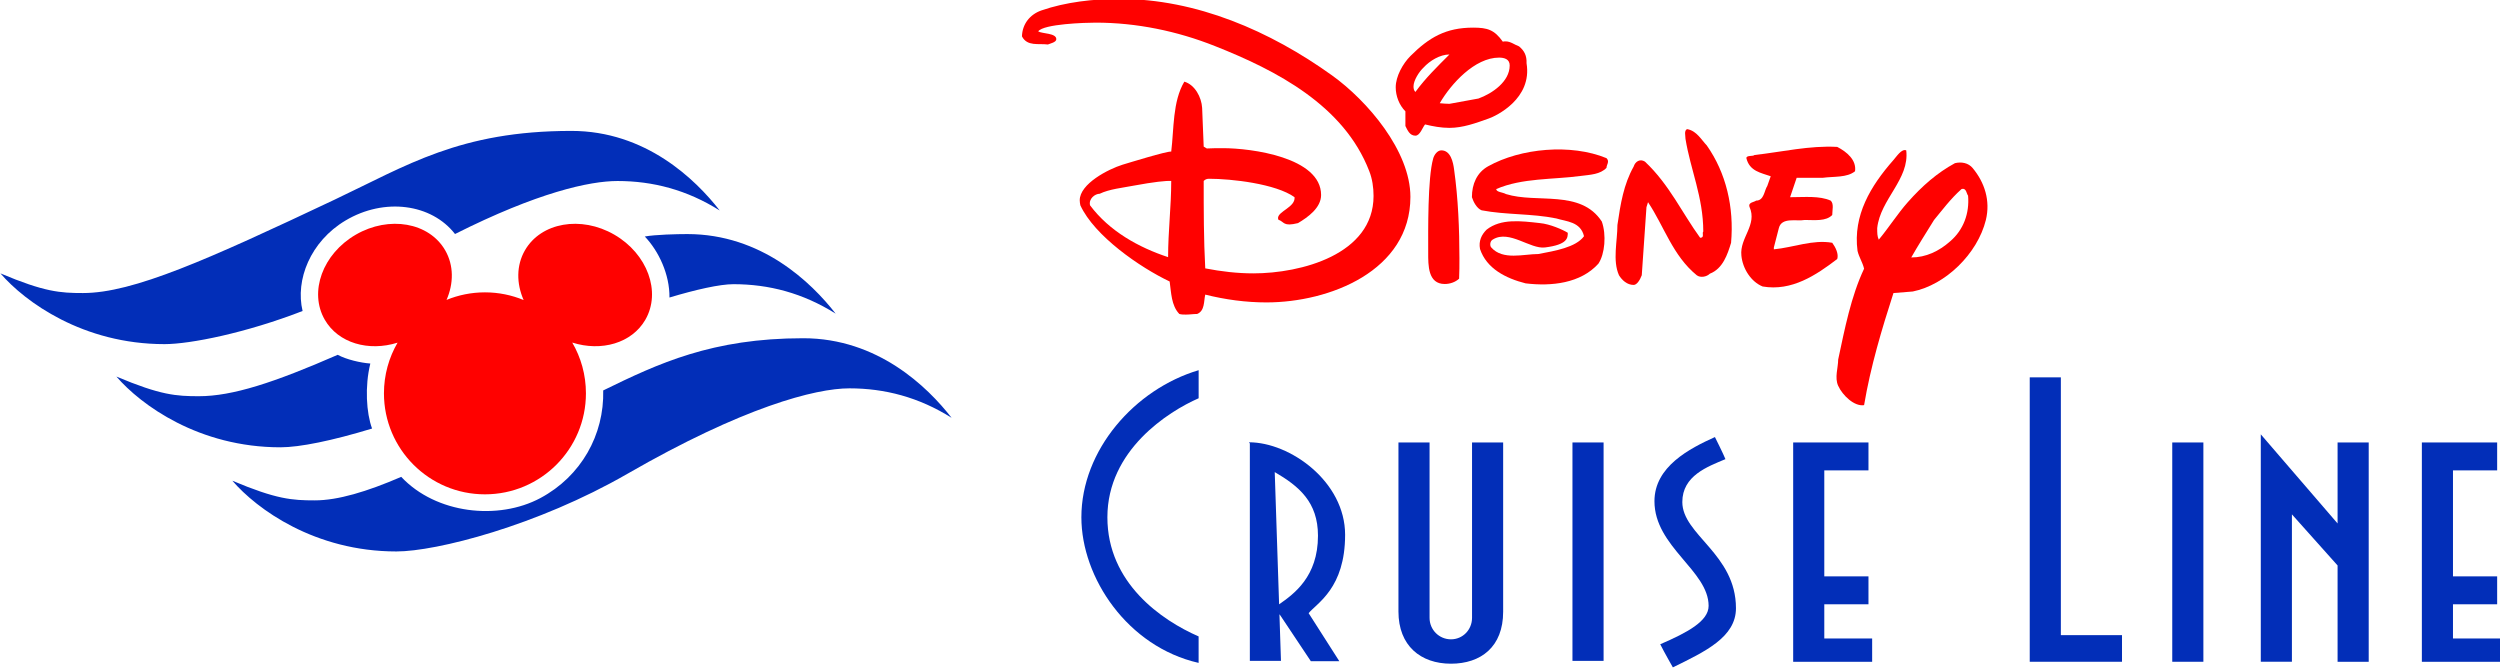 <?xml version="1.0" encoding="UTF-8" standalone="no"?>
<!-- Created with Inkscape (http://www.inkscape.org/) -->

<svg
   xmlns:dc="http://purl.org/dc/elements/1.1/"
   xmlns:cc="http://creativecommons.org/ns#"
   xmlns:rdf="http://www.w3.org/1999/02/22-rdf-syntax-ns#"
   xmlns:svg="http://www.w3.org/2000/svg"
   xmlns="http://www.w3.org/2000/svg"
   version="1.1"
   width="300"
   height="80.205"
   id="svg6676">
  <defs
     id="defs6678">
    <clipPath
       id="clipPath5045">
      <path
         d="m 314,697.732 270.312,0 0,72.268 -270.312,0 0,-72.268 z"
         id="path5047" />
    </clipPath>
  </defs>
  <g
     transform="translate(-225,-492.26)"
     id="layer1">
    <g
       transform="matrix(1.11,0,0,-1.11,-123.487,1346.829)"
       id="g5041">
      <g
         clip-path="url(#clipPath5045)"
         id="g5043">
        <g
           transform="translate(436.52,749.813)"
           id="g5049">
          <path
             d="m 0,0 c -1.215,-0.236 -2.633,-0.371 -3.68,-0.877 -0.506,0 -1.215,-0.54 -1.046,-1.249 2.093,-2.802 5.266,-4.558 8.439,-5.604 0,2.802 0.338,5.435 0.338,8.237 C 3.477,0.54 2.194,0.405 0,0 m 14.346,-12.625 c -2.227,0 -4.455,0.304 -6.616,0.844 -0.168,-0.709 -0.033,-1.755 -0.878,-2.093 -0.404,0 -0.81,-0.067 -1.215,-0.067 -0.236,0 -0.472,0 -0.709,0.067 -0.877,0.911 -0.877,2.33 -1.046,3.511 -3.207,1.519 -8.136,4.928 -9.655,8.237 -0.033,0.101 -0.067,0.438 -0.067,0.54 0,1.789 3.106,3.375 4.625,3.848 C -0.54,2.465 3.611,3.747 4.051,3.68 4.355,6.11 4.185,9.081 5.468,11.242 6.616,10.904 7.325,9.553 7.393,8.406 7.46,7.022 7.494,5.604 7.562,4.219 L 7.899,4.018 c 0.574,0.033 1.182,0.033 1.756,0.033 3.004,0 10.599,-0.979 10.599,-5.063 0,-1.384 -1.417,-2.397 -2.497,-3.039 -1.621,-0.405 -1.452,0.135 -2.127,0.371 l -0.034,0.17 c 0,0.742 1.89,1.181 1.789,2.261 -2.025,1.452 -6.819,1.992 -9.25,1.992 -0.236,0 -0.405,-0.068 -0.573,-0.236 0,-3.14 0,-6.313 0.168,-9.452 1.722,-0.338 3.477,-0.54 5.199,-0.54 5.131,0 12.996,2.025 12.996,8.371 0,0.912 -0.134,1.857 -0.472,2.701 -2.734,7.088 -10.025,10.87 -16.676,13.502 -4.085,1.621 -8.474,2.532 -12.895,2.532 -1.081,0 -5.638,-0.135 -6.212,-0.945 0.439,-0.27 1.958,-0.168 1.958,-0.844 0,-0.338 -0.675,-0.472 -0.911,-0.574 -1.013,0.135 -2.228,-0.236 -2.802,0.878 0.034,1.316 0.844,2.363 2.093,2.802 2.633,0.911 5.637,1.249 8.439,1.249 8.338,0 16.305,-3.477 22.99,-8.27 3.813,-2.735 8.472,-8.17 8.472,-13.132 0,-8 -8.743,-11.41 -15.563,-11.41"
             id="path5051"
             style="fill:#ff0100;fill-opacity:1;fill-rule:nonzero;stroke:none" />
        </g>
        <g
           transform="translate(476.015,763.654)"
           id="g5053">
          <path
             d="m 0,0 c -2.633,0 -5.199,-2.836 -6.414,-4.929 0.338,-0.033 0.709,-0.067 1.047,-0.067 l 3.139,0.573 c 1.485,0.541 3.376,1.824 3.376,3.579 C 1.148,-0.169 0.574,0 0,0 m -4.321,-23.9 c -0.405,-0.371 -0.979,-0.574 -1.553,-0.574 -1.823,0 -1.789,2.025 -1.789,3.376 0,2.396 -0.068,8.067 0.54,10.194 0.101,0.372 0.439,0.878 0.878,0.878 1.012,0 1.283,-1.283 1.384,-2.093 0.438,-3.106 0.574,-6.448 0.574,-9.587 0,-0.743 0,-1.452 -0.034,-2.194 m -4.928,20.794 c 0,-0.236 0.033,-0.439 0.202,-0.608 1.08,1.486 2.397,2.768 3.68,4.052 -1.014,0 -2.127,-0.676 -2.803,-1.419 -0.471,-0.438 -1.079,-1.384 -1.079,-2.025 m 6.448,6.347 c 1.552,0 2.294,-0.236 3.206,-1.519 0.102,0.033 0.202,0.033 0.304,0.033 0.54,0 0.979,-0.371 1.451,-0.54 0.574,-0.473 0.845,-1.013 0.81,-1.823 0.641,-3.848 -3.308,-5.705 -4.085,-5.975 -1.417,-0.506 -2.801,-1.013 -4.252,-1.013 -0.912,0 -1.79,0.169 -2.633,0.372 -0.27,-0.304 -0.541,-1.215 -1.047,-1.215 -0.608,0 -0.844,0.573 -1.08,1.046 l 0,1.586 c -0.675,0.676 -1.047,1.655 -1.047,2.6 0,1.182 0.777,2.565 1.587,3.375 2.025,2.026 3.848,3.073 6.786,3.073"
             id="path5055"
             style="fill:#ff0100;fill-opacity:1;fill-rule:nonzero;stroke:none" />
        </g>
        <g
           transform="translate(484.825,750.86)"
           id="g5057">
          <path
             d="m 0,0 c -2.97,-0.405 -6.313,-0.202 -9.115,-1.417 0,-0.338 0.709,-0.338 1.047,-0.541 C -4.726,-3.004 0,-1.417 2.296,-4.928 2.802,-6.346 2.633,-8.439 1.924,-9.486 0,-11.612 -3.14,-11.95 -5.941,-11.612 c -2.127,0.54 -4.22,1.587 -4.929,3.713 -0.169,0.878 0.169,1.553 0.709,2.093 1.553,1.215 3.68,0.945 5.772,0.709 1.081,-0.101 2.465,-0.709 3.005,-1.046 0,-0.54 0,-1.283 -2.465,-1.587 -1.586,-0.203 -3.848,1.924 -5.603,0.878 -0.371,-0.169 -0.371,-0.709 -0.203,-0.878 1.249,-1.418 3.512,-0.709 5.098,-0.709 1.755,0.337 4.05,0.709 4.928,1.924 -0.371,1.587 -1.924,1.587 -3.004,1.924 -2.633,0.54 -5.435,0.372 -8.068,0.878 -0.506,0.203 -0.877,0.878 -1.046,1.418 0,1.418 0.54,2.667 1.755,3.342 3.511,1.958 8.945,2.464 12.794,0.878 0.371,-0.372 0,-0.709 0,-1.047 C 2.127,0.169 1.081,0.135 0,0"
             id="path5059"
             style="fill:#ff0100;fill-opacity:1;fill-rule:nonzero;stroke:none" />
        </g>
        <g
           transform="translate(498.8,740.294)"
           id="g5061">
          <path
             d="m 0,0 c -0.337,-0.337 -1.012,-0.473 -1.417,-0.168 -2.6,2.126 -3.511,5.266 -5.266,7.898 L -6.852,7.19 -7.359,-0.168 c -0.203,-0.541 -0.54,-1.047 -0.877,-1.047 -0.71,0 -1.25,0.506 -1.587,1.047 -0.709,1.586 -0.168,3.678 -0.168,5.434 0.336,2.296 0.674,4.389 1.755,6.313 0.169,0.54 0.674,0.877 1.215,0.54 2.633,-2.464 4.051,-5.604 5.974,-8.237 0.507,0 0.17,0.507 0.338,0.675 0,3.714 -1.384,6.684 -1.924,10.026 0,0.338 -0.168,0.878 0.169,1.046 1.047,-0.168 1.587,-1.215 2.127,-1.755 C 1.756,10.903 2.633,7.19 2.296,3.342 1.925,2.126 1.418,0.54 0,0"
             id="path5063"
             style="fill:#ff0100;fill-opacity:1;fill-rule:nonzero;stroke:none" />
        </g>
        <g
           transform="translate(510.986,750.658)"
           id="g5065">
          <path
             d="m 0,0 -2.801,0 -0.709,-2.093 0.169,0 c 1.417,0 3.004,0.169 4.219,-0.372 0.371,-0.337 0.169,-1.046 0.169,-1.552 -0.675,-0.709 -1.924,-0.54 -2.971,-0.54 -0.877,-0.169 -2.498,0.338 -2.801,-0.878 l -0.541,-2.093 0,-0.203 c 2.127,0.203 4.22,1.081 6.313,0.709 0.371,-0.506 0.709,-1.215 0.54,-1.755 -2.296,-1.755 -4.928,-3.511 -8.067,-2.971 -1.25,0.507 -2.161,1.925 -2.296,3.342 -0.203,1.925 1.755,3.309 0.877,5.266 -0.168,0.507 0.54,0.507 0.709,0.675 0.877,0 0.877,1.081 1.215,1.588 l 0.371,1.046 c -1.046,0.371 -2.295,0.54 -2.632,1.958 0,0.337 0.709,0.168 0.877,0.337 2.97,0.337 5.976,1.046 8.946,0.878 C 2.633,2.801 3.68,1.924 3.511,0.709 2.633,0 1.249,0.169 0,0"
             id="path5067"
             style="fill:#ff0100;fill-opacity:1;fill-rule:nonzero;stroke:none" />
        </g>
        <g
           transform="translate(526.008,749.442)"
           id="g5069">
          <path
             d="m 0,0 c -1.215,-1.081 -2.094,-2.296 -2.971,-3.342 -0.878,-1.418 -1.755,-2.802 -2.464,-4.051 1.586,0 3.004,0.675 4.22,1.755 1.417,1.215 2.092,3.005 1.924,4.929 C 0.54,-0.54 0.54,0.169 0,0 m -5.267,-11.073 -2.092,-0.169 c -1.249,-3.882 -2.464,-7.899 -3.174,-12.118 -1.046,-0.169 -2.329,1.047 -2.801,2.093 -0.406,0.877 0,1.958 0,2.835 0.708,3.308 1.384,6.82 2.801,9.824 -0.168,0.709 -0.54,1.215 -0.709,1.924 -0.505,3.849 1.419,7.022 3.883,9.823 0.337,0.371 0.877,1.25 1.383,1.046 0.372,-3.138 -2.801,-5.266 -3.139,-8.404 0,-0.541 0,-0.878 0.169,-1.25 1.047,1.25 2.059,2.836 3.139,4.051 1.553,1.756 3.174,3.173 5.098,4.219 C 0,2.97 0.743,2.835 1.215,2.261 c 1.283,-1.552 1.924,-3.51 1.418,-5.603 -0.912,-3.68 -4.389,-7.022 -7.9,-7.731"
             id="path5071"
             style="fill:#ff0100;fill-opacity:1;fill-rule:nonzero;stroke:none" />
        </g>
        <g
           transform="translate(362.222,737.446)"
           id="g5073">
          <path
             d="m 0,0 c 0.785,1.785 0.799,3.747 -0.144,5.38 -1.737,3.009 -6.058,3.766 -9.652,1.691 -3.594,-2.075 -5.098,-6.194 -3.361,-9.204 1.456,-2.522 4.729,-3.461 7.866,-2.476 l 0.005,0.006 c -0.938,-1.612 -1.476,-3.486 -1.476,-5.485 0,-6.03 4.888,-10.918 10.918,-10.918 6.03,0 10.918,4.888 10.918,10.918 0,2.005 -0.541,3.881 -1.483,5.497 l 0.001,-0.006 c 3.149,-1.004 6.442,-0.068 7.904,2.464 1.737,3.01 0.232,7.129 -3.361,9.204 C 14.542,9.146 10.22,8.389 8.483,5.38 7.54,3.747 7.554,1.785 8.339,0 l 0,-0.001 C 7.05,0.534 5.638,0.83 4.156,0.83 2.682,0.83 1.276,0.537 -0.007,0.008 L 0,0 z"
             id="path5075"
             style="fill:#ff0100;fill-opacity:1;fill-rule:nonzero;stroke:none" />
        </g>
        <g
           transform="translate(416.829,724.712)"
           id="g5077">
          <path
             d="m 0,0 c -3.54,2.232 -7.233,3.187 -11.048,3.187 -3.69,0 -11.492,-2.032 -24.007,-9.242 -9.774,-5.63 -20.681,-8.392 -24.964,-8.392 -8.817,0 -15.085,4.567 -17.74,7.648 4.78,-2.018 6.479,-2.125 8.923,-2.125 2.484,0 5.618,0.938 9.334,2.542 3.77,-4.012 10.498,-4.728 15.052,-2.289 4.402,2.357 6.904,6.838 6.785,11.632 5.982,2.925 11.773,5.643 21.625,5.643 C -8.003,8.604 -2.616,3.364 0,0"
             id="path5079"
             style="fill:#022eb8;fill-opacity:1;fill-rule:nonzero;stroke:none" />
        </g>
        <g
           transform="translate(350.461,731.524)"
           id="g5081">
          <path
             d="m 0,0 c -6.878,-3.005 -11.375,-4.475 -15.003,-4.475 -2.444,0 -4.143,0.106 -8.923,2.125 2.656,-3.081 8.923,-7.649 17.74,-7.649 2.08,0 5.588,0.715 9.902,2.029 -0.62,1.669 -0.799,4.55 -0.189,7.027 C 2.451,-0.861 0.943,-0.511 0,0"
             id="path5083"
             style="fill:#022eb8;fill-opacity:1;fill-rule:nonzero;stroke:none" />
        </g>
        <g
           transform="translate(383.661,744.314)"
           id="g5085">
          <path
             d="m 0,0 c 1.136,0.207 3.482,0.263 4.592,0.263 8.037,0 13.424,-5.241 16.041,-8.604 C 17.092,-6.11 13.4,-5.155 9.585,-5.155 8.108,-5.155 5.499,-5.744 2.666,-6.597 2.693,-4.093 1.508,-1.589 0,0"
             id="path5087"
             style="fill:#022eb8;fill-opacity:1;fill-rule:nonzero;stroke:none" />
        </g>
        <g
           transform="translate(391.759,747.126)"
           id="g5089">
          <path
             d="m 0,0 c -3.54,2.232 -7.233,3.187 -11.048,3.187 -3.03,0 -8.657,-1.246 -17.568,-5.73 -2.528,3.26 -7.626,3.973 -11.848,1.454 -3.792,-2.263 -5.433,-6.417 -4.631,-9.775 -6.106,-2.372 -12.152,-3.583 -14.924,-3.583 -8.817,0 -15.085,4.567 -17.74,7.648 4.78,-2.018 6.479,-2.125 8.923,-2.125 5.428,0 13.491,3.612 27.194,10.092 7.8,3.689 13.537,7.436 25.602,7.436 C -8.003,8.604 -2.616,3.364 0,0"
             id="path5091"
             style="fill:#022eb8;fill-opacity:1;fill-rule:nonzero;stroke:none" />
        </g>
        <path
           d="m 487.313,698.436 -3.365,0 0,23.613 3.365,0 0,-23.613 z"
           id="path5093"
           style="fill:#022eb8;fill-opacity:1;fill-rule:nonzero;stroke:none" />
        <g
           transform="translate(511.173,700.857)"
           id="g5095">
          <path
             d="m 0,0 0,3.697 4.776,0 0,3.018 -4.776,0 0,11.458 4.776,0 0,3.018 -8.14,0 0,-23.712 8.538,0 L 5.174,0 0,0 z"
             id="path5097"
             style="fill:#022eb8;fill-opacity:1;fill-rule:nonzero;stroke:none" />
        </g>
        <g
           transform="translate(579.139,700.857)"
           id="g5099">
          <path
             d="m 0,0 0,3.697 4.776,0 0,3.018 -4.776,0 0,11.458 4.776,0 0,3.018 -8.14,0 0,-23.712 8.538,0 L 5.174,0 0,0 z"
             id="path5101"
             style="fill:#022eb8;fill-opacity:1;fill-rule:nonzero;stroke:none" />
        </g>
        <path
           d="m 552.156,698.34 -3.365,0 0,23.708 3.365,0 0,-23.708 z"
           id="path5103"
           style="fill:#022eb8;fill-opacity:1;fill-rule:nonzero;stroke:none" />
        <g
           transform="translate(536.748,701.218)"
           id="g5105">
          <path
             d="m 0,0 0,27.869 -3.365,0 0,-30.747 9.975,0 L 6.61,0 0,0 z"
             id="path5107"
             style="fill:#022eb8;fill-opacity:1;fill-rule:nonzero;stroke:none" />
        </g>
        <g
           transform="translate(452.234,704.55)"
           id="g5109">
          <path
             d="M 0,0 -0.473,14.296 C 2.127,12.779 4.202,11.073 4.202,7.416 4.202,2.982 1.602,1.116 0,0 m 7.136,7.512 c 0,5.772 -5.965,10.006 -10.391,10.006 0,0 0.034,-0.049 0.092,-0.132 l 0,-23.5 3.365,0 -0.165,5.007 0.028,0.008 3.367,-5.051 3.079,0 c 0,0 -2.213,3.463 -3.319,5.195 0.914,1.107 3.944,2.694 3.944,8.467"
             id="path5111"
             style="fill:#022eb8;fill-opacity:1;fill-rule:nonzero;stroke:none" />
        </g>
        <g
           transform="translate(443.535,729.862)"
           id="g5113">
          <path
             d="m 0,0 c -6.91,-2.054 -12.677,-8.637 -12.677,-15.904 0,-6.547 5.008,-14.003 12.674,-15.74 l 0,2.862 c -3.986,1.737 -9.862,5.766 -9.862,12.878 0,7.267 6.594,11.438 9.865,12.869 L 0,0 z"
             id="path5115"
             style="fill:#022eb8;fill-opacity:1;fill-rule:nonzero;stroke:none" />
        </g>
        <g
           transform="translate(476.455,703.747)"
           id="g5117">
          <path
             d="m 0,0 c 0,-3.803 -2.417,-5.616 -5.642,-5.616 -3.281,0 -5.677,1.945 -5.677,5.636 l 0,18.281 3.363,0 0,-18.963 c 0,-1.284 1.03,-2.319 2.314,-2.319 1.284,0 2.278,1.041 2.278,2.325 l 0,18.957 3.364,0 L 0,0 z"
             id="path5119"
             style="fill:#022eb8;fill-opacity:1;fill-rule:nonzero;stroke:none" />
        </g>
        <g
           transform="translate(499.35,722.633)"
           id="g5121">
          <path
             d="m 0,0 c -2.737,-1.238 -6.538,-3.183 -6.538,-6.936 0,-4.932 5.855,-7.504 5.855,-11.314 0,-1.657 -2.299,-2.884 -5.23,-4.15 0.455,-0.909 1.365,-2.501 1.365,-2.501 3.482,1.709 6.822,3.265 6.822,6.396 0,5.867 -5.799,7.926 -5.799,11.483 0,2.844 2.73,3.821 4.661,4.634 C 0.966,-1.933 0,0 0,0"
             id="path5123"
             style="fill:#022eb8;fill-opacity:1;fill-rule:nonzero;stroke:none" />
        </g>
        <g
           transform="translate(566.664,722.048)"
           id="g5125">
          <path
             d="m 0,0 0,-8.757 -8.302,9.637 0,-24.588 3.365,0 0,15.936 4.937,-5.524 0,-10.412 3.365,0 L 3.365,0 0,0 z"
             id="path5127"
             style="fill:#022eb8;fill-opacity:1;fill-rule:nonzero;stroke:none" />
        </g>
      </g>
    </g>
  </g>
</svg>
